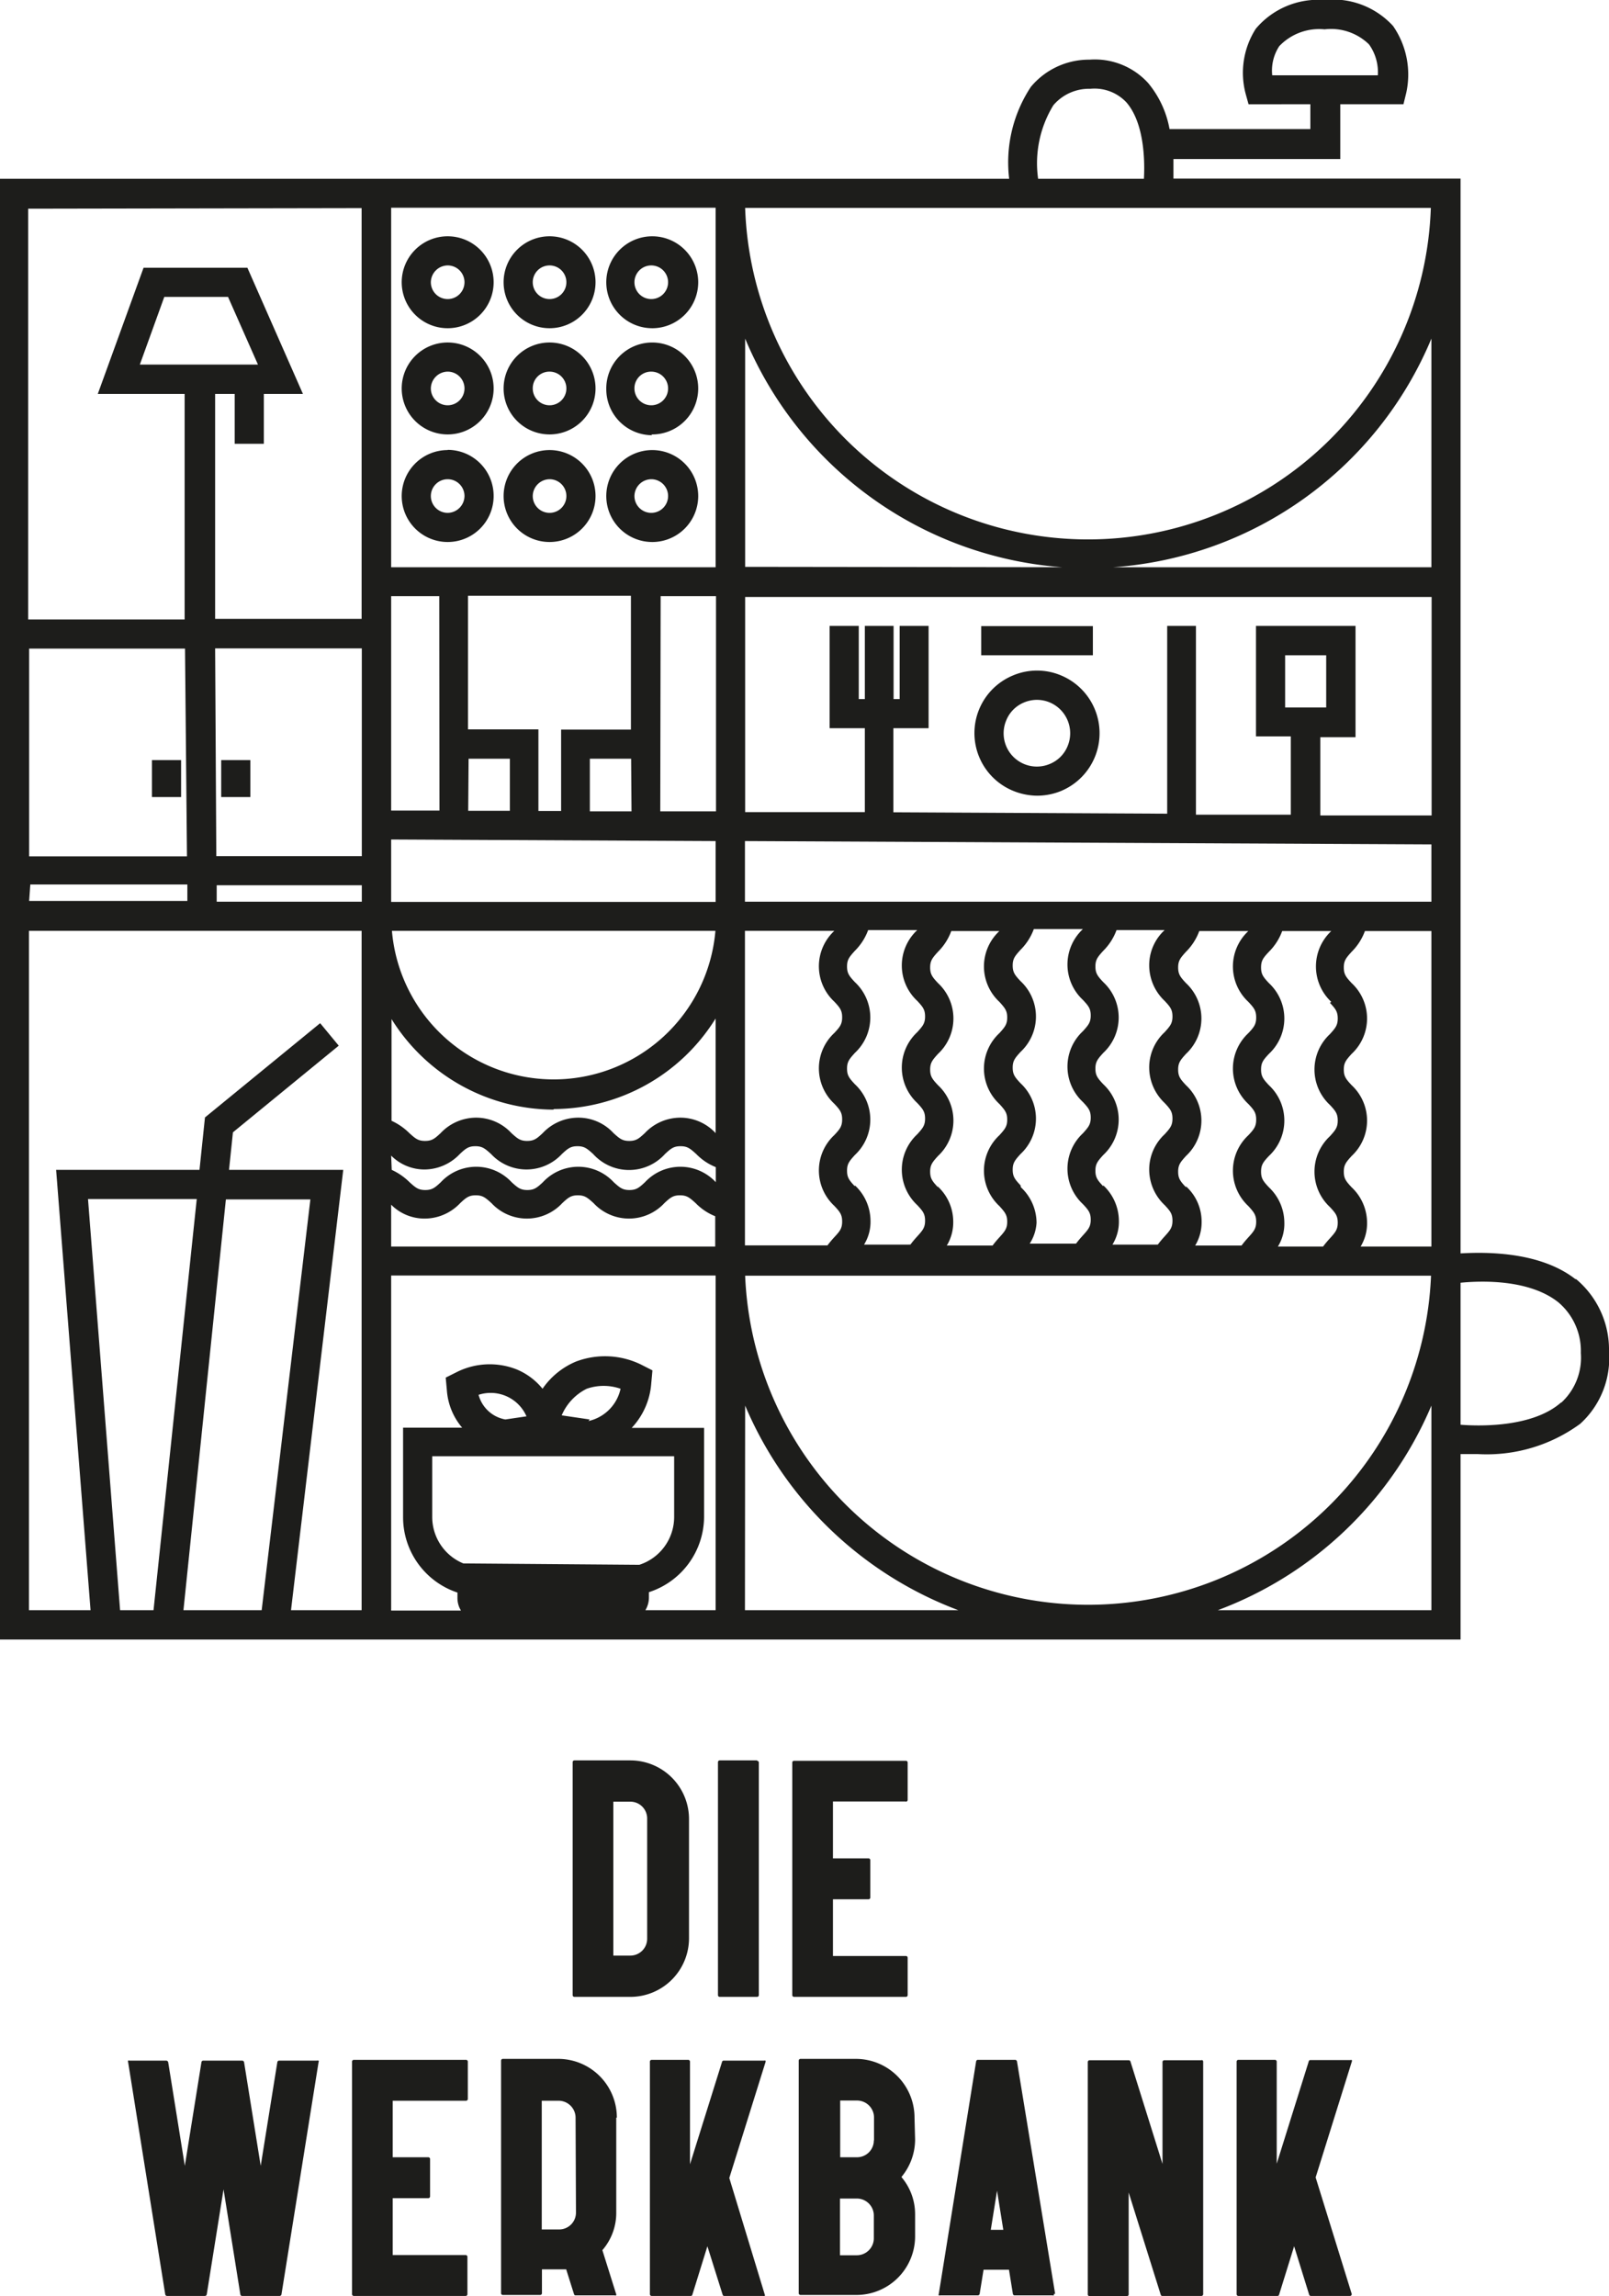 <svg xmlns="http://www.w3.org/2000/svg" viewBox="0 0 82.27 117.39">
    <path d="M79.82,71.7c-1.4,1.24-4,1.23-5.14,1.14V65.58c1.12-.11,3.53-.17,5,1a3.25,3.25,0,0,1,1.15,2.59,3.12,3.12,0,0,1-1,2.54M62.27,82.32A19.11,19.11,0,0,0,73.19,71.86V82.32Zm-54.42,0H6.14L4.5,61.3h5.56Zm3.7-21h4.32l-2.49,21h-4ZM1.49,47.59h17V82.32H14.88l2.67-22.51H11.71l.2-1.92,5.41-4.43-.95-1.15-5.89,4.82-.28,2.68H2.87L4.63,82.32H1.48V47.59ZM7.15,18.64,8.4,15.18h3.26l1.53,3.46Zm11.34-8v21H11V20.14h1v2.55h1.49V20.14h2l-2.84-6.45H7.34L5,20.14H9.44V31.67h-8v-21ZM53.86,5.38a2.39,2.39,0,0,1,1.89-.84,2.23,2.23,0,0,1,1.85.7c.86,1,.95,2.79.89,3.9H53.08a5.68,5.68,0,0,1,.78-3.76M73.19,29H56.92A19.08,19.08,0,0,0,73.19,17.31ZM69.57,63.73a2.3,2.3,0,0,0,.33-1.22,2.5,2.5,0,0,0-.79-1.81c-.29-.31-.4-.45-.4-.8s.12-.49.4-.8a2.47,2.47,0,0,0,0-3.62c-.29-.31-.4-.45-.4-.8s.12-.49.4-.8a2.47,2.47,0,0,0,0-3.62c-.29-.31-.4-.45-.4-.8s.12-.49.4-.8a2.9,2.9,0,0,0,.68-1.06h3.4V63.73ZM38.1,65.22H73.17a17.55,17.55,0,0,1-35.07,0m0,6.64A19.14,19.14,0,0,0,49,82.32H38.09ZM28.29,56.7a9.77,9.77,0,0,0,8.3-4.63v5.86l0,0a2.46,2.46,0,0,0-1.81-.79,2.5,2.5,0,0,0-1.81.79c-.31.29-.45.4-.8.4s-.49-.12-.8-.4a2.44,2.44,0,0,0-1.81-.79,2.5,2.5,0,0,0-1.81.79c-.31.29-.45.4-.8.4s-.49-.12-.8-.4a2.46,2.46,0,0,0-1.81-.79,2.5,2.5,0,0,0-1.81.79c-.31.29-.45.4-.8.4s-.49-.12-.8-.4a3.15,3.15,0,0,0-.91-.63v-5.2a9.8,9.8,0,0,0,8.31,4.63M11.08,46.1v-.84h7.42v.84ZM9.46,33.16l.1,10.62H1.49V33.16Zm9,10.61H11.06L11,33.15H18.5V43.77ZM36.59,29H20V10.62H36.59ZM38.1,10.63H73.16a17.54,17.54,0,0,1-35.06,0m0,18.35V17.31A19.1,19.1,0,0,0,54.31,29ZM65.71,33.5h2.1v2.67h-2.1Zm7.48,8.19-5.68,0v-4h1.8V32H64.22v5.65H66v4l-4.85,0V32H59.68v9.6l-14-.07v-4.3h1.8V32H46v3.74h-.31V32H44.22v3.74h-.31V32H42.42v5.23h1.8v4.29l-6.12,0v-11H73.2V41.69ZM38.09,46.1V43l35.1.17V46.1ZM60.64,60.7c-.29-.31-.4-.45-.4-.8s.12-.49.4-.8a2.47,2.47,0,0,0,0-3.62c-.29-.31-.4-.45-.4-.8s.12-.49.4-.8a2.47,2.47,0,0,0,0-3.62c-.29-.31-.4-.45-.4-.8s.12-.49.4-.8a2.9,2.9,0,0,0,.68-1.06h2.51l0,0a2.47,2.47,0,0,0,0,3.62c.29.31.4.45.4.8s-.11.49-.4.8a2.47,2.47,0,0,0,0,3.62c.29.31.4.45.4.8s-.11.49-.4.8a2.47,2.47,0,0,0,0,3.62c.28.31.4.45.4.8s-.12.49-.4.8c-.11.12-.23.26-.35.42H61.11a2.3,2.3,0,0,0,.33-1.22,2.43,2.43,0,0,0-.8-1.81m-4.23,0c-.29-.31-.4-.45-.4-.8s.12-.49.4-.8a2.47,2.47,0,0,0,0-3.62c-.29-.31-.4-.45-.4-.8s.12-.49.4-.8a2.47,2.47,0,0,0,0-3.62c-.29-.31-.4-.45-.4-.8s.12-.49.4-.8a2.9,2.9,0,0,0,.68-1.06H59.6l-.05,0a2.44,2.44,0,0,0-.79,1.81,2.5,2.5,0,0,0,.79,1.81c.29.31.4.45.4.8s-.12.49-.4.8a2.46,2.46,0,0,0-.79,1.81,2.5,2.5,0,0,0,.79,1.81c.29.31.4.45.4.8s-.12.49-.4.8a2.46,2.46,0,0,0-.79,1.81,2.5,2.5,0,0,0,.79,1.81c.29.31.4.45.4.8s-.12.49-.4.8c-.11.12-.23.26-.35.42H56.88a2.21,2.21,0,0,0,.33-1.22,2.5,2.5,0,0,0-.8-1.81m-4.23,0c-.29-.31-.4-.45-.4-.8s.12-.49.4-.8a2.47,2.47,0,0,0,0-3.62c-.29-.31-.4-.45-.4-.8s.12-.49.4-.8a2.47,2.47,0,0,0,0-3.62c-.29-.31-.4-.45-.4-.8s.12-.49.4-.8a2.9,2.9,0,0,0,.68-1.06h2.51l0,0a2.47,2.47,0,0,0,0,3.62c.29.31.4.45.4.8s-.12.49-.4.8a2.47,2.47,0,0,0,0,3.62c.29.31.4.45.4.8s-.12.49-.4.8a2.47,2.47,0,0,0,0,3.62c.29.31.4.45.4.8s-.12.49-.4.8c-.11.12-.23.26-.35.42H52.65A2.21,2.21,0,0,0,53,62.51a2.5,2.5,0,0,0-.8-1.81m-4.24,0c-.29-.31-.4-.45-.4-.8s.12-.49.4-.8a2.47,2.47,0,0,0,0-3.62c-.29-.31-.4-.45-.4-.8s.12-.49.4-.8a2.47,2.47,0,0,0,0-3.62c-.29-.31-.4-.45-.4-.8s.12-.49.4-.8a2.9,2.9,0,0,0,.68-1.06h2.51l-.05,0a2.47,2.47,0,0,0,0,3.62c.28.31.4.45.4.8s-.12.49-.4.8a2.47,2.47,0,0,0,0,3.62c.28.31.4.45.4.8s-.12.49-.4.8a2.47,2.47,0,0,0,0,3.62c.28.31.4.45.4.8s-.12.49-.4.8c-.11.12-.23.26-.35.42H48.41a2.3,2.3,0,0,0,.33-1.22,2.46,2.46,0,0,0-.8-1.81m-4.23,0c-.29-.31-.4-.45-.4-.8s.12-.49.4-.8a2.47,2.47,0,0,0,0-3.62c-.29-.31-.4-.45-.4-.8s.12-.49.4-.8a2.47,2.47,0,0,0,0-3.62c-.29-.31-.4-.45-.4-.8s.12-.49.4-.8a2.9,2.9,0,0,0,.68-1.06H46.9l0,0a2.47,2.47,0,0,0,0,3.62c.29.31.4.45.4.8s-.12.49-.4.8a2.47,2.47,0,0,0,0,3.62c.29.31.4.45.4.8s-.12.49-.4.8a2.47,2.47,0,0,0,0,3.62c.29.31.4.45.4.8s-.12.49-.4.8c-.11.12-.23.26-.35.42H44.18a2.21,2.21,0,0,0,.33-1.22,2.5,2.5,0,0,0-.8-1.81M38.09,47.59h4.57l0,0a2.47,2.47,0,0,0,0,3.62c.29.31.4.45.4.8s-.11.49-.4.8a2.47,2.47,0,0,0,0,3.62c.29.31.4.45.4.8s-.11.49-.4.8a2.47,2.47,0,0,0,0,3.62c.29.31.4.45.4.8s-.11.49-.4.8c-.11.12-.23.26-.35.42H38.09ZM20,61.59a2.4,2.4,0,0,0,1.72.71,2.5,2.5,0,0,0,1.81-.79c.31-.29.45-.4.8-.4s.49.12.8.4a2.47,2.47,0,0,0,3.62,0c.31-.29.45-.4.8-.4s.49.12.8.4a2.47,2.47,0,0,0,3.62,0c.31-.29.45-.4.8-.4s.49.12.8.4a2.88,2.88,0,0,0,1,.67v1.55H20V61.59Zm16.58-14a8.3,8.3,0,0,1-16.54,0ZM20,42.92,36.59,43v3.11H20Zm2.47-1.48H20V30.48h2.46Zm1.49-2.65h2.11v2.66H23.94Zm8.33-1.49h-3.6v4.16H27.53V37.29h-3.6V30.46h8.33V37.3Zm1.49-6.82h2.83v11H33.76Zm-1.49,11H30.16V38.79h2.11ZM20,59.08a2.4,2.4,0,0,0,1.72.71A2.5,2.5,0,0,0,23.51,59c.31-.29.45-.4.8-.4s.49.12.8.4a2.47,2.47,0,0,0,3.62,0c.31-.29.45-.4.8-.4s.49.12.8.4A2.47,2.47,0,0,0,34,59c.31-.29.45-.4.8-.4s.49.12.8.4a2.88,2.88,0,0,0,1,.67v.77l0,0a2.47,2.47,0,0,0-3.62,0c-.31.29-.45.4-.8.4s-.49-.12-.8-.4a2.47,2.47,0,0,0-3.62,0c-.31.29-.45.4-.8.4s-.49-.12-.8-.4a2.47,2.47,0,0,0-3.62,0c-.31.29-.45.4-.8.4s-.49-.12-.8-.4a3.15,3.15,0,0,0-.91-.63Zm48-7.81c.29.31.4.45.4.8s-.12.49-.4.8a2.47,2.47,0,0,0,0,3.62c.29.31.4.45.4.8s-.12.49-.4.8a2.47,2.47,0,0,0,0,3.62c.29.31.4.45.4.8s-.12.49-.4.8c-.11.12-.23.26-.35.42H65.34a2.21,2.21,0,0,0,.33-1.22,2.5,2.5,0,0,0-.79-1.81c-.29-.31-.4-.45-.4-.8s.11-.49.4-.8a2.47,2.47,0,0,0,0-3.62c-.29-.31-.4-.45-.4-.8s.11-.49.4-.8a2.47,2.47,0,0,0,0-3.62c-.29-.31-.4-.45-.4-.8s.11-.49.4-.8a2.9,2.9,0,0,0,.68-1.06h2.51l0,0a2.48,2.48,0,0,0,0,3.62m-66.52-6H9.58v.84H1.49ZM33.18,81.68V81.4A4.07,4.07,0,0,0,36,77.57V73H32.3a3.72,3.72,0,0,0,1-2.28l.06-.66-.61-.31a4.2,4.2,0,0,0-3.3-.14A3.91,3.91,0,0,0,27.74,71a3.35,3.35,0,0,0-1.35-1,3.76,3.76,0,0,0-3,.13l-.6.3.06.66a3.31,3.31,0,0,0,.78,1.9H20.61v4.6a4.06,4.06,0,0,0,2.78,3.83v.29a1.22,1.22,0,0,0,.18.63H20V65.21H36.59V82.32H33a1.26,1.26,0,0,0,.18-.64m1.29-7.22v3.11A2.57,2.57,0,0,1,32.69,80l-9-.07a2.57,2.57,0,0,1-1.59-2.36V74.45H34.47Zm-10-3.15a2,2,0,0,1,2.45,1.1l-1.08.16a1.73,1.73,0,0,1-1.37-1.26m5.68,1.26-1.43-.21A2.69,2.69,0,0,1,30,71a2.63,2.63,0,0,1,1.73,0,2.16,2.16,0,0,1-1.64,1.65M65.41,2.36a2.82,2.82,0,0,1,2.32-.86A2.78,2.78,0,0,1,70,2.27a2.44,2.44,0,0,1,.45,1.58H65.05a2.28,2.28,0,0,1,.36-1.49M80.57,65.41C78.78,64,76.06,64,74.68,64.08V9.13H60c0-.3,0-.65,0-1h8.53V5.33h3.23l.14-.57a4.36,4.36,0,0,0-.67-3.43A4.16,4.16,0,0,0,67.7,0a4.16,4.16,0,0,0-3.49,1.47,4.18,4.18,0,0,0-.52,3.32l.15.54H67V6.6H59.8a5.09,5.09,0,0,0-1.09-2.35,3.68,3.68,0,0,0-3-1.2,3.86,3.86,0,0,0-3,1.39,7,7,0,0,0-1.11,4.7H0V83.82H74.68V74.34c.26,0,.56,0,.89,0a8.08,8.08,0,0,0,5.23-1.55,4.54,4.54,0,0,0,1.47-3.7,4.7,4.7,0,0,0-1.7-3.71" fill="#1d1d1b"/>
    <path d="M22.89,13.57a.86.86,0,1,1-.86.86.87.87,0,0,1,.86-.86m0,3.21a2.35,2.35,0,1,0-2.35-2.35,2.35,2.35,0,0,0,2.35,2.35" fill="#1d1d1b"/>
    <path d="M28.1,13.57a.86.86,0,1,1-.86.86.86.86,0,0,1,.86-.86m0,3.21a2.35,2.35,0,1,0-2.35-2.35,2.35,2.35,0,0,0,2.35,2.35" fill="#1d1d1b"/>
    <path d="M33.3,13.57a.86.86,0,1,1-.86.86.86.86,0,0,1,.86-.86m0,3.21A2.35,2.35,0,1,0,31,14.43a2.35,2.35,0,0,0,2.35,2.35" fill="#1d1d1b"/>
    <path d="M22.89,19a.86.86,0,1,1-.86.86.87.87,0,0,1,.86-.86m0,3.21a2.35,2.35,0,1,0-2.35-2.35,2.35,2.35,0,0,0,2.35,2.35" fill="#1d1d1b"/>
    <path d="M28.1,19a.86.86,0,1,1-.86.86A.85.85,0,0,1,28.1,19m0,3.21a2.35,2.35,0,1,0-2.35-2.35,2.35,2.35,0,0,0,2.35,2.35" fill="#1d1d1b"/>
    <path d="M33.3,19a.86.86,0,1,1-.86.86A.85.85,0,0,1,33.3,19m0,3.21A2.35,2.35,0,1,0,31,19.9a2.35,2.35,0,0,0,2.35,2.35" fill="#1d1d1b"/>
    <path d="M22.89,26.22a.86.86,0,1,1,.86-.86.87.87,0,0,1-.86.86m0-3.21a2.35,2.35,0,1,0,2.35,2.35A2.35,2.35,0,0,0,22.89,23" fill="#1d1d1b"/>
    <path d="M28.1,24.5a.86.86,0,1,1-.86.86.87.87,0,0,1,.86-.86m0,3.21a2.35,2.35,0,1,0-2.35-2.35,2.35,2.35,0,0,0,2.35,2.35" fill="#1d1d1b"/>
    <path d="M33.3,24.5a.86.86,0,1,1-.86.86.87.87,0,0,1,.86-.86m0,3.21A2.35,2.35,0,1,0,31,25.36a2.35,2.35,0,0,0,2.35,2.35" fill="#1d1d1b"/>
    <rect x="7.77" y="38.86" width="1.49" height="1.89" fill="#1d1d1b"/>
    <rect x="11.31" y="38.86" width="1.49" height="1.89" fill="#1d1d1b"/>
    <path d="M51.45,36.83a1.66,1.66,0,0,1,.92-.92,1.69,1.69,0,0,1,1.3,0,1.71,1.71,0,0,1,.92,2.23,1.66,1.66,0,0,1-.92.92,1.7,1.7,0,0,1-2.22-2.23m.35,3.6a3.3,3.3,0,0,0,1.23.25,3.23,3.23,0,0,0,1.22-.24,3.2,3.2,0,0,0,0-5.91,3.16,3.16,0,0,0-2.45,0,3.19,3.19,0,0,0,0,5.9" fill="#1d1d1b"/>
    <rect x="50.17" y="32.01" width="5.71" height="1.49" fill="#1d1d1b"/>
    <path d="M16.27,105.35a.09.09,0,0,0-.07,0H14.27a.09.09,0,0,0-.09.08l-.85,5.3-.85-5.3a.1.1,0,0,0-.09-.08h-2a.09.09,0,0,0-.09.08l-.85,5.3-.85-5.3a.11.11,0,0,0-.09-.08H6.62a.09.09,0,0,0-.07,0,.08.08,0,0,0,0,.07l1.9,11.89a.1.1,0,0,0,.09.07h1.94a.1.1,0,0,0,.09-.07l.86-5.38.86,5.38a.09.09,0,0,0,.09.07H14.3a.1.1,0,0,0,.09-.07l1.9-11.89a.06.06,0,0,0,0-.07m7.54,2.05a.09.09,0,0,0,.09-.09V105.4a.09.09,0,0,0-.09-.09H18.09a.09.09,0,0,0-.09.09v11.89a.09.09,0,0,0,.09.09h5.72a.09.09,0,0,0,.09-.09v-1.91a.09.09,0,0,0-.09-.09H20.08v-2.91H21.9a.09.09,0,0,0,.09-.09v-1.91a.09.09,0,0,0-.09-.09H20.08V107.4Zm7.71.86a3,3,0,0,0-2.95-3H25.71a.09.09,0,0,0-.09.09v11.89a.09.09,0,0,0,.09.09h1.91a.09.09,0,0,0,.09-.09v-1.22h.86l.38,0,.4,1.27a.08.08,0,0,0,.08.06h2a.07.07,0,0,0,.07,0,.08.08,0,0,0,0-.08l-.7-2.23a2.91,2.91,0,0,0,.71-1.91v-4.86Zm-2.09,4.86a.86.86,0,0,1-.87.86H27.7V107.4h.86a.87.87,0,0,1,.87.87Zm7.84-1.77,1.85-5.92a.11.11,0,0,0,0-.08.1.1,0,0,0-.07,0H37a.08.08,0,0,0-.08.06l-1.64,5.24V105.4a.09.09,0,0,0-.09-.09H33.32a.09.09,0,0,0-.09.09v11.89a.09.09,0,0,0,.09.09h2a.08.08,0,0,0,.08-.06l.77-2.48.78,2.48a.08.08,0,0,0,.08.06h2a.07.07,0,0,0,.07,0,.08.08,0,0,0,0-.08Zm9.47-3.09a3,3,0,0,0-3-3H40.93a.09.09,0,0,0-.09.09v11.89a.09.09,0,0,0,.09.09h2.86a3,3,0,0,0,3-2.95v-1.18a2.93,2.93,0,0,0-.7-1.9,3,3,0,0,0,.7-1.91Zm-2.08,6.17a.87.87,0,0,1-.87.87h-.86v-2.9h.86a.87.87,0,0,1,.87.86Zm0-5a.86.86,0,0,1-.85.86h-.87v-2.9h.86a.87.87,0,0,1,.87.87v1.17Zm9.27,7.84L52,105.39a.1.1,0,0,0-.09-.08H50a.09.09,0,0,0-.09.08L48,117.28a.07.07,0,0,0,0,.07.09.09,0,0,0,.07,0H50a.1.1,0,0,0,.09-.07l.2-1.24h1.3l.2,1.24a.09.09,0,0,0,.09.07h1.93a.11.11,0,0,0,.07,0,.07.07,0,0,0,0-.07M50.66,114l.32-2,.32,2Zm10.78-8.67H59.53a.09.09,0,0,0-.09.09v5.21l-1.64-5.24a.09.09,0,0,0-.09-.06h-2a.09.09,0,0,0-.09.09V117.3a.09.09,0,0,0,.09.09h1.91a.09.09,0,0,0,.09-.09v-5.21l1.64,5.23a.08.08,0,0,0,.08.06h2a.09.09,0,0,0,.09-.09V105.4s0-.08-.08-.08m5.83,6,1.85-5.92a.11.11,0,0,0,0-.08.1.1,0,0,0-.07,0H67a.08.08,0,0,0-.08.06l-1.64,5.24V105.4a.09.09,0,0,0-.09-.09H63.32a.09.09,0,0,0-.09.09v11.89a.09.09,0,0,0,.09.09h2a.08.08,0,0,0,.08-.06l.77-2.48.77,2.48a.09.09,0,0,0,.09.06h2a.09.09,0,0,0,.08-.12Z" fill="#1d1d1b"/>
    <path d="M32.23,90H29.37a.09.09,0,0,0-.09.09V102a.09.09,0,0,0,.09.09h2.86a3,3,0,0,0,3-3V93a3,3,0,0,0-3-3m.86,9.12a.86.86,0,0,1-.86.86h-.87V92.11h.87a.86.86,0,0,1,.86.86ZM38.71,90H36.8a.09.09,0,0,0-.09.09V102a.09.09,0,0,0,.09.09h1.91a.09.09,0,0,0,.09-.09V90.11a.09.09,0,0,0-.09-.09m7.61,2.09a.09.09,0,0,0,.09-.09V90.11a.09.09,0,0,0-.09-.09H40.6a.09.09,0,0,0-.09.09V102a.09.09,0,0,0,.09.09h5.72a.09.09,0,0,0,.09-.09v-1.91a.09.09,0,0,0-.09-.09H42.59V97.1h1.82A.09.09,0,0,0,44.5,97V95.1a.09.09,0,0,0-.09-.09H42.59V92.1h3.73Z" fill="#1d1d1b"/>
</svg>